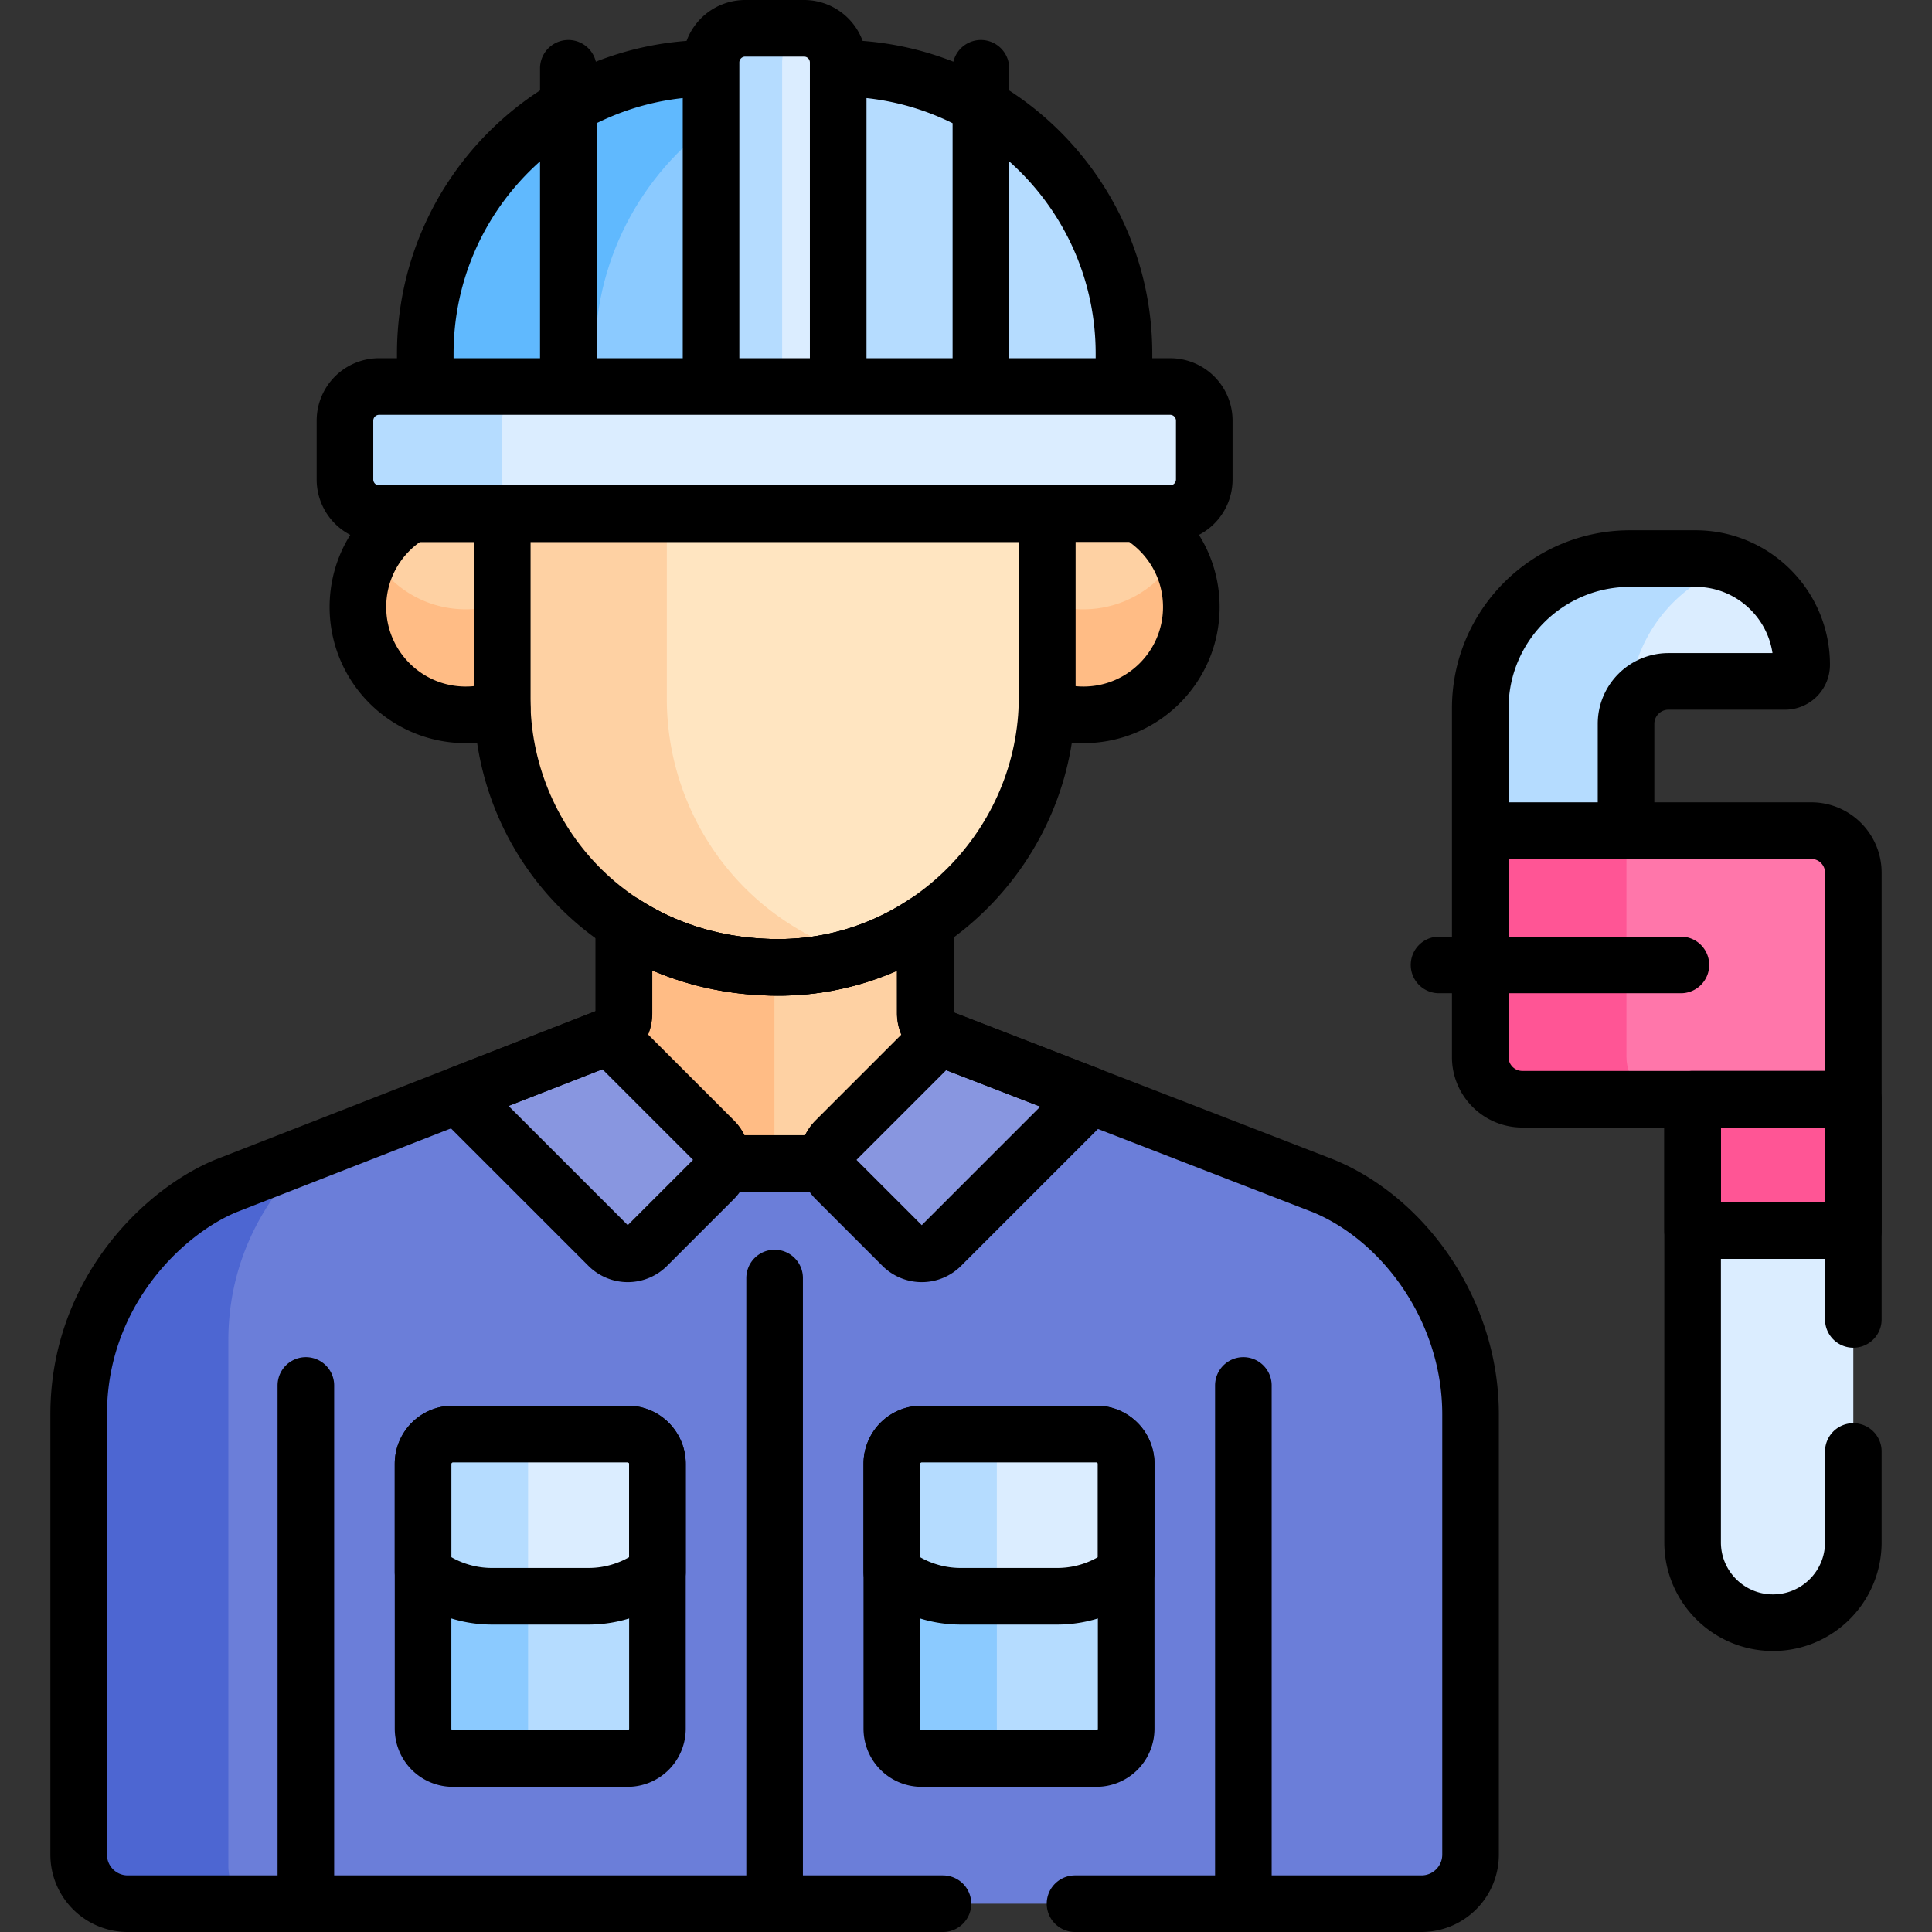 <svg xmlns="http://www.w3.org/2000/svg" version="1.1" xmlns:xlink="http://www.w3.org/1999/xlink" width="512" height="512" x="0" y="0" viewBox="0 0 511.996 511.996" style="enable-background:new 0 0 512 512" xml:space="preserve"><rect x="0" y="0" width="511.996" height="511.996" fill="#333333" stroke="none"/><g><path d="M98.513 146.879v5.537l16.784 13h20.447v-31.919H112.7l-3.583 2.622a28.72 28.72 0 0 0-10.604 10.76z" style="" fill="#FED1A3" data-original="#fed1a3"></path><path d="M459.414 149.896h-6.847l-14.25 8.645-9.5 16.125v7.25l2.97 5.567c1.701-4.058 5.708-6.909 10.384-6.909h30.877a4.411 4.411 0 0 0 4.411-4.411c-.001-11.982-7.493-22.208-18.045-26.267zM491.147 326.119l-2.831-2.352h-36.625l-3.133 2.352v82.61c0 11.761 9.534 21.294 21.294 21.294s21.294-9.534 21.294-21.294v-82.61h.001z" style="" fill="#DBEDFF" data-original="#dbedff"></path><path d="m350.672 314.266-61.912-23.977-166.999-.172v-.015l-42.904 16.756-8.79 6.808-11.167 23.5v161.833l6.32 5.497h311.481c7.185 0 13.009-5.824 13.009-13.009v-116.67c0-27.619-17.683-51.762-39.038-60.551z" style="" fill="#6B7ED9" data-original="#6b7ed9"></path><path d="M60.518 494.487V355.166c0-22.105 10.618-39.24 22.682-50.004l-23.31 9.104c-16.69 6.869-39.039 28.481-39.039 60.552v116.67c0 7.185 5.824 13.009 13.009 13.009h31.359a12.985 12.985 0 0 1-4.701-10.01z" style="" fill="#4D66D2" data-original="#4d66d2"></path><path d="M459.414 149.896a28.068 28.068 0 0 0-10.095-1.873h-17.34c-21.925 0-39.699 17.774-39.699 39.699v32.398l3.453 2.962h32.417l2.765-2.962v-28.291c0-1.541.311-3.009.872-4.346.104-17.613 11.675-32.503 27.627-37.587z" style="" fill="#B5DCFF" data-original="#b5dcff"></path><path d="M487.816 287.666h-37l-2.258 3.639v34.814h42.589v-34.814z" style="" fill="#FF5595" data-original="#ff5595"></path><path d="M139.233 416.612v48.387l4.125 1.024h22.974a7.894 7.894 0 0 0 7.894-7.894v-41.517h-34.993z" style="" fill="#B5DCFF" data-original="#b5dcff"></path><path d="M139.948 458.746v-42.134h-27.833v41.517a7.894 7.894 0 0 0 7.894 7.894h24.587a8.025 8.025 0 0 1-4.648-7.277z" style="" fill="#8BCAFF" data-original="#8bcaff"></path><path d="M166.331 380.023h-21.736l-5.362 1.643v41.357h16.68a29.254 29.254 0 0 0 18.312-6.411v-28.695a7.894 7.894 0 0 0-7.894-7.894z" style="" fill="#DBEDFF" data-original="#dbedff"></path><path d="M139.948 387.301a8.026 8.026 0 0 1 4.648-7.277h-24.587a7.894 7.894 0 0 0-7.894 7.894v28.695a29.252 29.252 0 0 0 18.312 6.411h9.522l-.001-35.723z" style="" fill="#B5DCFF" data-original="#b5dcff"></path><path d="m245.234 268.49-.003-23.971-5.165-2.52h-37.25v66.332h16.605l3.978-2.999 25.529-24.667v-5.901a7.214 7.214 0 0 1-3.694-6.274z" style="" fill="#FED1A3" data-original="#fed1a3"></path><path d="M205.23 241.999h-35.997l-3.869 2.686v23.761c0 2.974-1.43 4.726-3.076 5.843l-.757.295 1.202 5.248 23.833 23.598 4.653 4.901h14.011v-66.332z" style="" fill="#FFBC85" data-original="#ffbc85"></path><path d="M479.993 220.121H430.15v61.212l1.167 4.5 4.417 4.417 2.045 1.056h53.369v-60.03c-.001-6.161-4.995-11.155-11.155-11.155z" style="" fill="#FF76AA" data-original="#ff76aa"></path><path d="M431.03 280.151v-60.03h-38.75v60.03c0 6.161 4.994 11.154 11.154 11.154h38.75c-6.16 0-11.154-4.994-11.154-11.154z" style="" fill="#FF5595" data-original="#ff5595"></path><path d="m298.066 165.416 14.5-11.25 1.029-4.09a28.69 28.69 0 0 0-12.151-13.957l-4.88-2.622H275.45v31.919h22.616z" style="" fill="#FED1A3" data-original="#fed1a3"></path><path d="M123.433 161.468c-10.7 0-20.022-5.884-24.921-14.589a28.41 28.41 0 0 0-3.663 13.976c0 15.786 12.797 28.583 28.583 28.583a28.53 28.53 0 0 0 9.693-1.689l2.617-2.75v-27.971l-2.617 2.75a28.492 28.492 0 0 1-9.692 1.69zM287.127 161.468c-3.409 0-6.678-.6-9.709-1.694l-1.968-2.244v27.971l1.968 2.244a28.524 28.524 0 0 0 9.709 1.694c15.786 0 28.583-12.797 28.583-28.583a28.4 28.4 0 0 0-3.663-13.976c-4.898 8.704-14.219 14.588-24.92 14.588z" style="" fill="#FFBC85" data-original="#ffbc85"></path><path d="M272.9 133.497h-99.583v65.169l16.25 36.25 28.377 18.201h9.396c28.976-9.151 50.158-36.617 50.158-68.476v-48.523l-4.598-2.621z" style="" fill="#FFE5C1" data-original="#ffe5c1"></path><path d="M176.712 185.171v-49.052l2.68-2.622h-43.648l-2.68 2.622v49.052c0 37.177 29.108 71.135 73.148 71.186a69.764 69.764 0 0 0 21.127-3.239c-31.165-9.322-50.627-37.553-50.627-67.947z" style="" fill="#FED1A3" data-original="#fed1a3"></path><path d="M222.215 18.093h-.088v.107l-3.501 4.227v84h78.167l1.069-4V93.74c-.001-41.779-33.869-75.647-75.647-75.647z" style="" fill="#B5DCFF" data-original="#b5dcff"></path><path d="m181.292 32.676-17.5 23.1-9 22.4v28.25h37V27.247z" style="" fill="#8BCAFF" data-original="#8bcaff"></path><path d="M157.734 93.739c0-26.412 13.545-49.65 34.058-63.18v-7.3l-3.358-5.167h-.088c-41.778 0-75.646 33.868-75.646 75.646v8.687l5.593 4h45.035l-5.593-4v-8.686z" style="" fill="#60B9FE" data-original="#60b9fe"></path><path d="M214.7 7.653h-2.158l-4.25 3.086-2.344 4.094v89.219h11.844l4.334-1.625V16.55c0-4.443-3.204-8.131-7.426-8.897z" style="" fill="#DBEDFF" data-original="#dbedff"></path><path d="M207.273 16.55c0-4.443 3.205-8.131 7.427-8.897a9.038 9.038 0 0 0-1.623-.153h-15.593a9.05 9.05 0 0 0-9.05 9.05v85.876l4.233 1.625h18.839l-4.233-1.625V16.55z" style="" fill="#B5DCFF" data-original="#b5dcff"></path><path d="M310.09 102.426H139.751l-2.522.75-2.875 2.125-2.75 3.125v19.938l.625 2.812 4.125 3.75 2.219 1.193H310.09a9.05 9.05 0 0 0 9.05-9.05v-15.593a9.05 9.05 0 0 0-9.05-9.05z" style="" fill="#DBEDFF" data-original="#dbedff"></path><path d="M133.064 127.069v-15.593a9.05 9.05 0 0 1 9.05-9.05h-41.643a9.05 9.05 0 0 0-9.05 9.05v15.593a9.05 9.05 0 0 0 9.05 9.05h41.643a9.05 9.05 0 0 1-9.05-9.05z" style="" fill="#B5DCFF" data-original="#b5dcff"></path><path d="M121.761 290.117a7.206 7.206 0 0 0 1.378 1.937l38.101 38.101a7.249 7.249 0 0 0 10.25 0l17.681-17.681a7.249 7.249 0 0 0 0-10.25l-27.64-27.639-39.77 15.532zM239.15 330.155a7.249 7.249 0 0 0 10.25 0l38.101-38.101a7.26 7.26 0 0 0 1.299-1.765l-38.953-15.085a7.234 7.234 0 0 1-.918-.438l-27.459 27.459a7.249 7.249 0 0 0 0 10.25l17.68 17.68z" style="" fill="#8896E0" data-original="#8896e0"></path><path d="M263.455 416.612v48.387l4.125 1.024h22.974a7.894 7.894 0 0 0 7.894-7.894v-41.517h-34.993z" style="" fill="#B5DCFF" data-original="#b5dcff"></path><path d="M264.169 458.746v-42.134h-27.833v41.517a7.894 7.894 0 0 0 7.894 7.894h24.587a8.027 8.027 0 0 1-4.648-7.277z" style="" fill="#8BCAFF" data-original="#8bcaff"></path><path d="M290.553 380.023h-21.736l-5.362 1.643v41.357h16.68a29.254 29.254 0 0 0 18.312-6.411v-28.695a7.895 7.895 0 0 0-7.894-7.894z" style="" fill="#DBEDFF" data-original="#dbedff"></path><path d="M264.169 387.301a8.026 8.026 0 0 1 4.648-7.277H244.23a7.894 7.894 0 0 0-7.894 7.894v28.695a29.252 29.252 0 0 0 18.312 6.411h9.522l-.001-35.723z" style="" fill="#B5DCFF" data-original="#b5dcff"></path><path d="M329.501 502.496V367.157M81.057 367.157v135.339M310.089 102.426H100.47a9.05 9.05 0 0 0-9.05 9.05v15.593a9.05 9.05 0 0 0 9.05 9.05h209.619a9.05 9.05 0 0 0 9.05-9.05v-15.593a9.05 9.05 0 0 0-9.05-9.05zM222.126 102.426V16.55a9.05 9.05 0 0 0-9.05-9.05h-15.593a9.05 9.05 0 0 0-9.05 9.05v85.876h33.693zM222.126 102.426h75.735v-8.687c0-41.778-33.868-75.646-75.646-75.646h-.088v84.333zM188.433 102.426V18.093h-.088c-41.778 0-75.646 33.868-75.646 75.646v8.687h75.734zM150.613 18.093V99.76M259.946 18.093V99.76M301.443 136.119h-23.947v48.523c0 1.04-.034 2.072-.079 3.102a28.524 28.524 0 0 0 9.709 1.694c15.786 0 28.583-12.797 28.583-28.583 0-10.568-5.739-19.79-14.266-24.736z" style="stroke-linecap: round; stroke-linejoin: round; stroke-miterlimit: 10;" fill="none" stroke="#000000" stroke-width="15px" stroke-linecap="round" stroke-linejoin="round" stroke-miterlimit="10" data-original="#000000"></path><path d="M133.062 136.119v49.052c0 37.177 29.108 71.135 73.148 71.186 39.206.045 71.286-32.508 71.286-71.714V136.12H133.062z" style="stroke-linecap: round; stroke-linejoin: round; stroke-miterlimit: 10;" fill="none" stroke="#000000" stroke-width="15px" stroke-linecap="round" stroke-linejoin="round" stroke-miterlimit="10" data-original="#000000"></path><path d="M133.062 136.119h-23.947c-8.527 4.946-14.267 14.168-14.267 24.736 0 15.786 12.797 28.583 28.583 28.583a28.53 28.53 0 0 0 9.693-1.689c-.031-.858-.063-1.716-.063-2.579v-49.051zM449.318 148.024h-17.34c-21.925 0-39.699 17.774-39.699 39.699v32.398h38.634V191.83c0-6.216 5.039-11.256 11.256-11.256h30.877a4.411 4.411 0 0 0 4.411-4.411h0c0-15.541-12.598-28.139-28.139-28.139zM479.992 220.121h-87.713v60.03c0 6.16 4.994 11.154 11.154 11.154h87.713v-60.03c0-6.161-4.994-11.154-11.154-11.154zM381.359 255.713h64.093M448.557 291.305h42.589v34.814h-42.589zM121.76 290.117a7.206 7.206 0 0 0 1.378 1.937l38.101 38.101a7.249 7.249 0 0 0 10.25 0l17.681-17.681a7.249 7.249 0 0 0 0-10.25l-27.64-27.639-39.77 15.532zM239.149 330.155a7.249 7.249 0 0 0 10.25 0l38.101-38.101a7.26 7.26 0 0 0 1.299-1.765l-38.953-15.085a7.234 7.234 0 0 1-.918-.438l-27.459 27.459a7.249 7.249 0 0 0 0 10.25l17.68 17.68zM205.279 338.69v163.806M290.552 380.024h-46.323a7.894 7.894 0 0 0-7.894 7.894v70.212a7.894 7.894 0 0 0 7.894 7.894h46.323a7.894 7.894 0 0 0 7.894-7.894v-70.212a7.894 7.894 0 0 0-7.894-7.894z" style="stroke-linecap: round; stroke-linejoin: round; stroke-miterlimit: 10;" fill="none" stroke="#000000" stroke-width="15px" stroke-linecap="round" stroke-linejoin="round" stroke-miterlimit="10" data-original="#000000"></path><path d="M290.552 380.024h-46.323a7.894 7.894 0 0 0-7.894 7.894v28.695a29.252 29.252 0 0 0 18.312 6.411h25.487a29.252 29.252 0 0 0 18.312-6.411v-28.695a7.894 7.894 0 0 0-7.894-7.894zM166.33 380.024h-46.323a7.894 7.894 0 0 0-7.894 7.894v70.212a7.894 7.894 0 0 0 7.894 7.894h46.323a7.894 7.894 0 0 0 7.894-7.894v-70.212a7.894 7.894 0 0 0-7.894-7.894z" style="stroke-linecap: round; stroke-linejoin: round; stroke-miterlimit: 10;" fill="none" stroke="#000000" stroke-width="15px" stroke-linecap="round" stroke-linejoin="round" stroke-miterlimit="10" data-original="#000000"></path><path d="M166.33 380.024h-46.323a7.894 7.894 0 0 0-7.894 7.894v28.695a29.252 29.252 0 0 0 18.312 6.411h25.487a29.252 29.252 0 0 0 18.312-6.411v-28.695a7.894 7.894 0 0 0-7.894-7.894zM245.233 268.49l-.003-23.971c-11.231 7.473-24.641 11.854-39.02 11.837-15.745-.018-29.568-4.387-40.848-11.671v23.761c0 2.974-1.43 4.726-3.076 5.843l-.757.295h0l27.64 27.64a7.228 7.228 0 0 1 2.048 6.107h28.203a7.227 7.227 0 0 1 2.048-6.107l27.459-27.459a7.217 7.217 0 0 1-3.694-6.275z" style="stroke-linecap: round; stroke-linejoin: round; stroke-miterlimit: 10;" fill="none" stroke="#000000" stroke-width="15px" stroke-linecap="round" stroke-linejoin="round" stroke-miterlimit="10" data-original="#000000"></path><path d="M284.89 504.496h91.81c7.185 0 13.009-5.824 13.009-13.009v-116.67c0-27.619-17.683-51.763-39.038-60.552-4.857-1.881-96.116-37.224-100.865-39.062a7.218 7.218 0 0 1-4.613-6.713l-.02-23.726c-11.183 7.318-24.531 11.591-38.864 11.591-15.805 0-29.676-4.382-40.987-11.697v23.788c0 2.974-1.43 4.726-3.075 5.843L59.888 314.266c-16.69 6.869-39.039 28.481-39.039 60.552v116.67c0 7.185 5.824 13.009 13.009 13.009h216.031M491.146 349.657v-58.352h-42.589v117.424c0 11.761 9.534 21.294 21.295 21.294 11.76 0 21.294-9.534 21.294-21.294v-24.072" style="stroke-linecap: round; stroke-linejoin: round; stroke-miterlimit: 10;" fill="none" stroke="#000000" stroke-width="15px" stroke-linecap="round" stroke-linejoin="round" stroke-miterlimit="10" data-original="#000000"></path></g></svg>